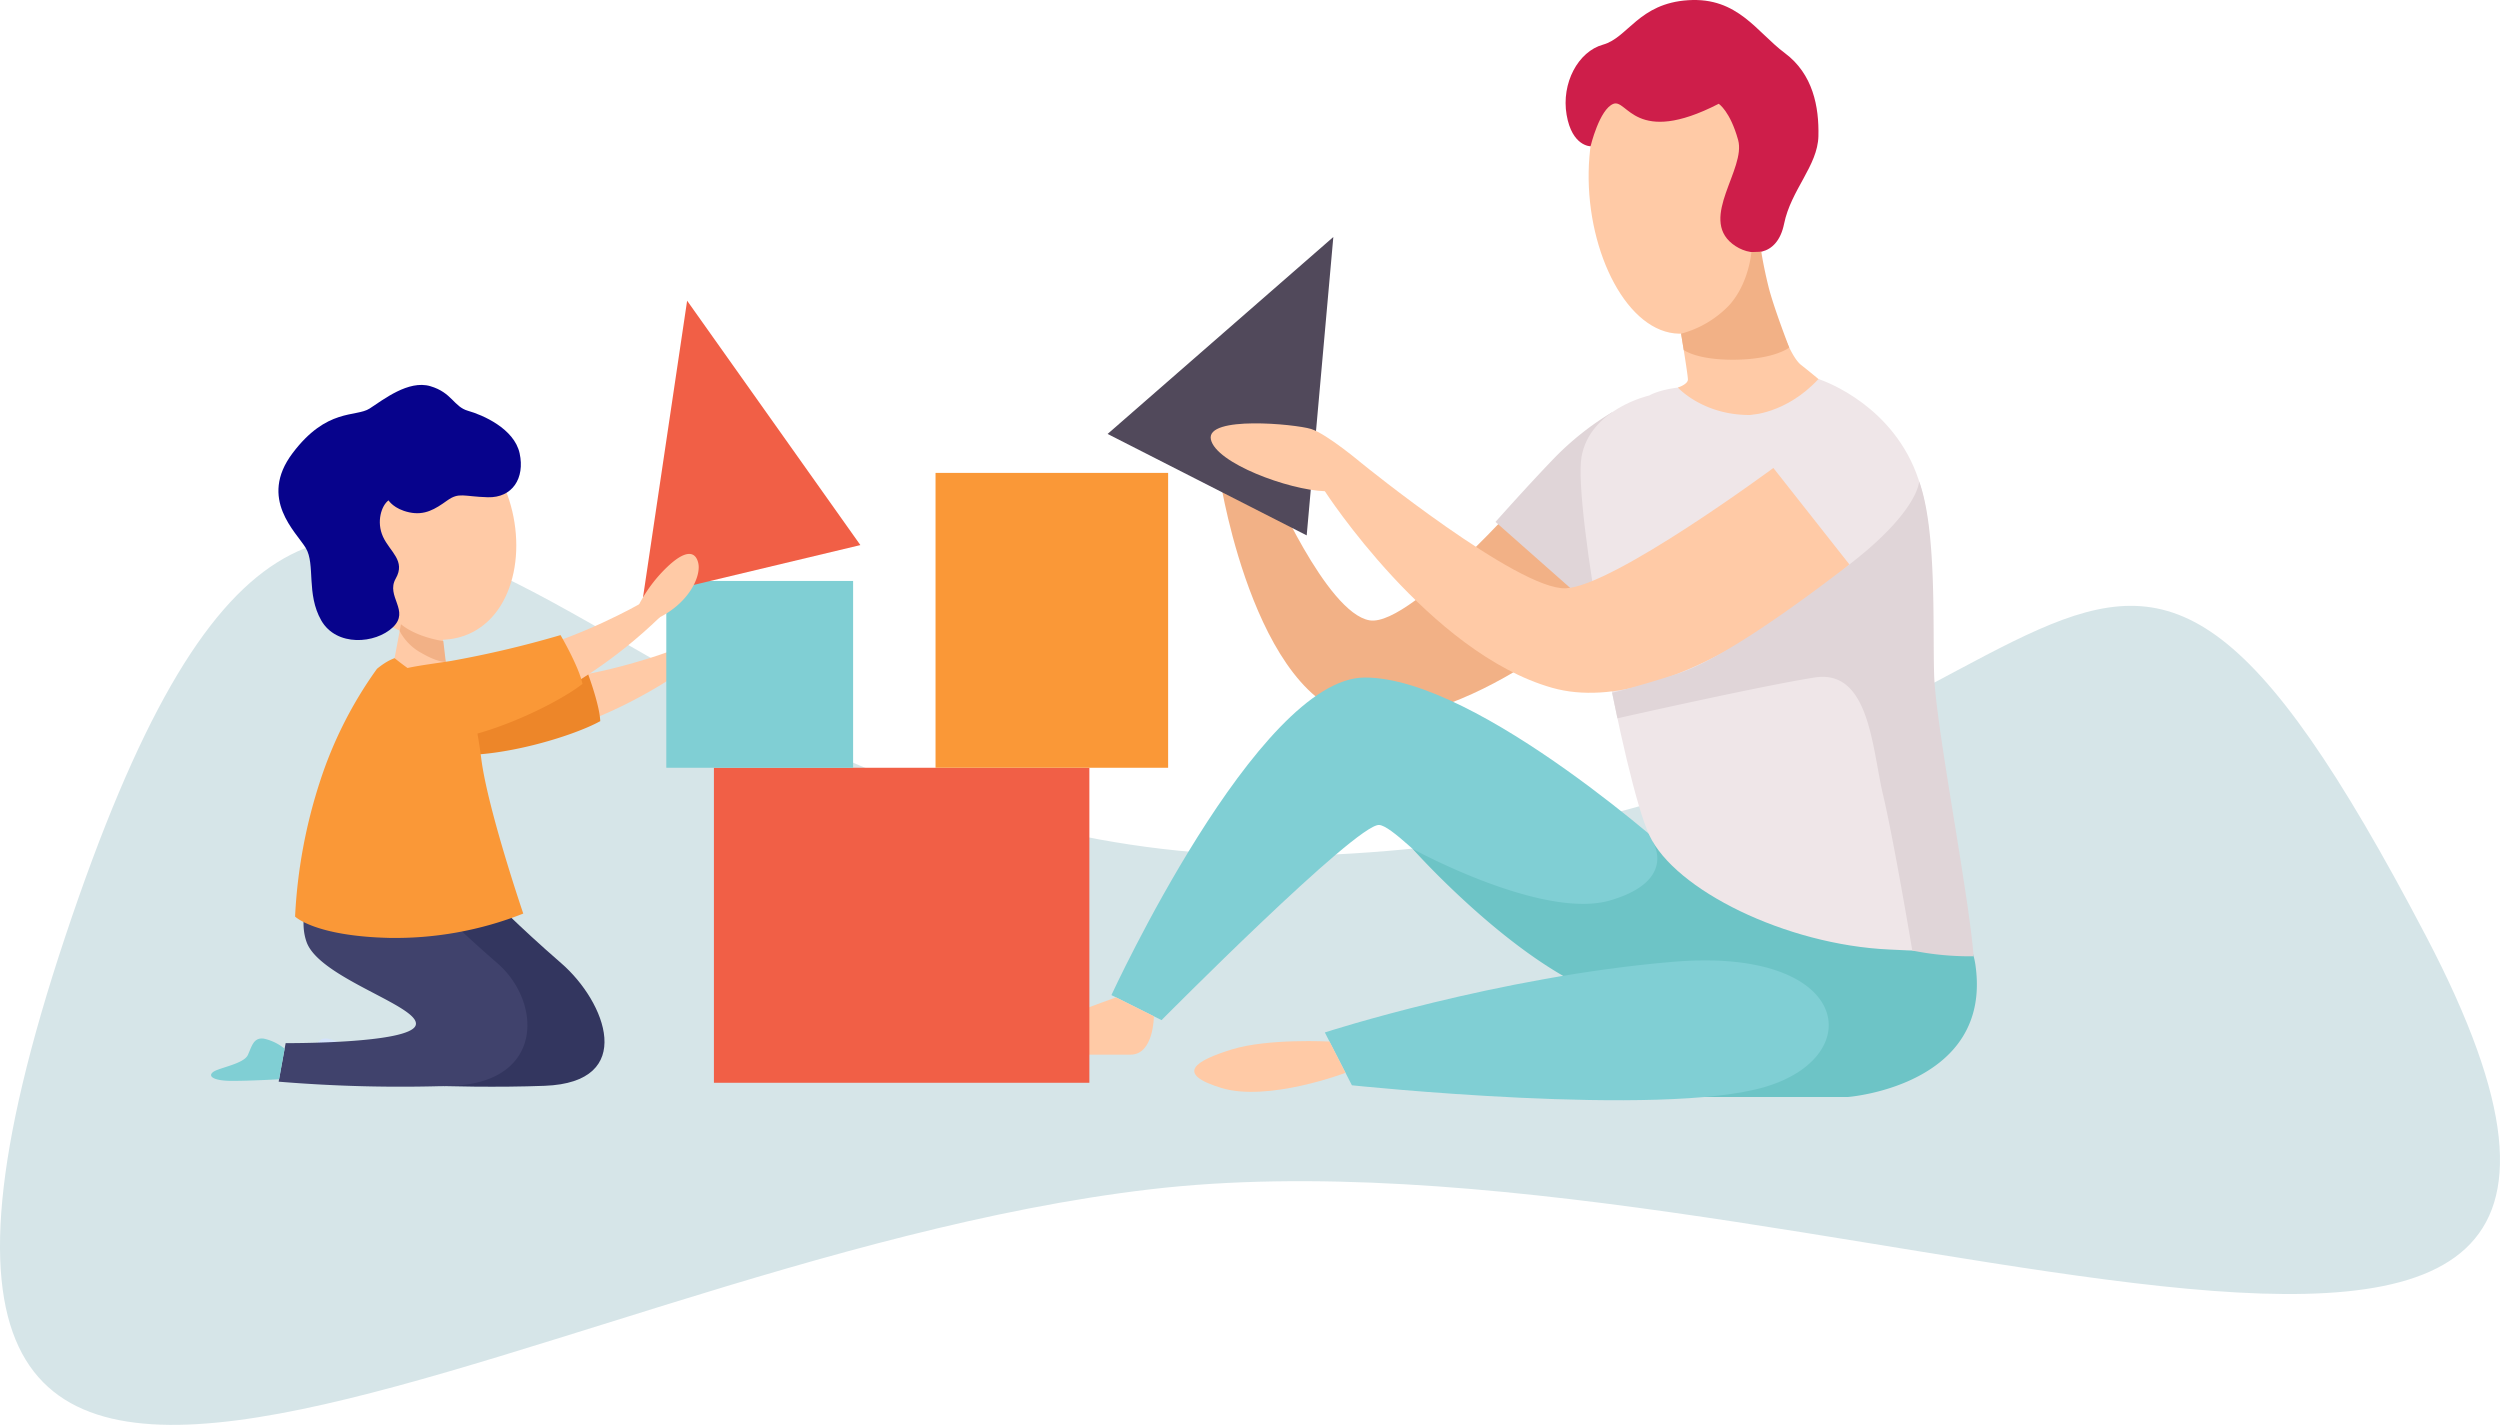 <svg xmlns="http://www.w3.org/2000/svg" width="537.891" height="306.568" viewBox="0 0 537.891 306.568"><defs><style>.a{fill:#d6e5e8;}.b{fill:#ffcaa6;}.c{fill:#ed8629;}.d{fill:#f2b186;}.e{fill:#e0d5d8;}.f{fill:#80cfd4;}.g{fill:#6dc4c6;}.h{fill:#efe6e8;}.i{fill:#ce1e4a;}.j{fill:#f15f46;}.k{fill:#fa9837;}.l{fill:#51495b;}.m{fill:#33365f;}.n{fill:#d4e3fb;}.o{fill:#40426c;}.p{fill:#07038c;}</style></defs><g transform="translate(-598.6 -1118.273)"><path class="a" d="M-5857.384,1457.645c-62.292,186.992,94.957,70.633,233.445,54.351s350.115,89.957,274.567-54.351-68.805-25.94-235.123-17.682S-5795.092,1270.653-5857.384,1457.645Z" transform="translate(6470.014 -137.832)"></path><g transform="translate(644.014 1118.273)"><path class="b" d="M1096.189,3400.66s-13.635,5.12-26.985,6.167-24.824-.516-29.174,1.277-6.588,9.956,4.539,12.5,33.727-1.319,55.494-16.452C1099.184,3402.061,1096.189,3400.66,1096.189,3400.66Z" transform="translate(-997.603 -3260.492)"></path><path class="b" d="M1008.018,3381.866a30.846,30.846,0,0,1,6.642-6.235c4.188-2.906,6.606-2.756,6.815.161s-3.43,8.485-11.172,10.547S1008.018,3381.866,1008.018,3381.866Z" transform="translate(-908.993 -3242.339)"></path><path class="c" d="M1136.1,3412.361a221.587,221.587,0,0,1-24.253,1.734c-10.41-.057-15.111-.806-18.061,4.826s2.71,10.935,13.216,11.758,26.22-3.948,32.088-7.2C1138.918,3419.647,1136.1,3412.361,1136.1,3412.361Z" transform="translate(-1055.352 -3268.321)"></path><path class="d" d="M499.183,3284.573s-28.371,33.3-37.7,31.721-21.448-29.89-21.448-29.89H429.4s8.057,50.979,32.738,51.091,55.659-27.966,53.328-29.673S499.183,3284.573,499.183,3284.573Z" transform="translate(-212.224 -3182.825)"></path><path class="e" d="M460.309,3245.126a61.764,61.764,0,0,0-12.289,9.7c-5.812,6.014-12.807,13.9-12.807,13.9l22.855,20.2Z" transform="translate(-158.862 -3156.434)"></path><path class="f" d="M468.647,3457.335s-43.632-39.786-68.226-39.735c-23.031.047-54.5,68.327-54.5,68.327l10.786,5.386s41.9-42.286,46.816-41.992,27.233,28.365,47.6,33.946,32.092-14.561,32.092-14.561Z" transform="translate(-152.208 -3271.826)"></path><path class="g" d="M249.734,3524.4s5.417,8.325-9.131,12.6-42.513-11.071-42.513-11.071,18.893,21.241,37.036,29.764A58.922,58.922,0,0,1,261,3579.3H291.78s31.151-2.414,27.386-28.43S249.734,3524.4,249.734,3524.4Z" transform="translate(60.444 -3343.279)"></path><path class="h" d="M219.876,3230.2s-12.781,2.86-14.578,13.228,9.1,69.545,14.578,81.346,29.4,23.617,51.65,24.628,18.355,2.344,9.56-46.951c-6.721-37.669,8.11-63.681-37.107-72.8C226.33,3226.085,219.876,3230.2,219.876,3230.2Z" transform="translate(89.558 -3145.106)"></path><path class="b" d="M329.347,3031.094c-.287,17.513,8.409,34.586,19.478,34.767s20.32-16.6,20.606-34.111-8.5-29.128-19.568-29.309S329.634,3013.581,329.347,3031.094Z" transform="translate(-32.951 -2994.066)"></path><path class="i" d="M334.024,2999.471s2.454,1.568,4.179,7.793-8.349,16.7-1.26,22.326c3.652,2.9,9.67,3,11.145-4.287s7.231-12.5,7.388-18.847-1.171-13.39-7.222-17.892-10.107-12.059-20.778-11.381-12.965,8.078-18.336,9.561-9.01,8.3-7.84,15.11,5.156,6.759,5.156,6.759,1.9-7.963,4.907-9.128S316.027,3008.733,334.024,2999.471Z" transform="translate(-9.647 -2977.141)"></path><path class="f" d="M300.225,3628.371s66.676,7.023,88.99.32,18.155-30.072-19.788-26.9-75.03,15.21-75.03,15.21Z" transform="translate(-54.765 -3394.863)"></path><path class="b" d="M637.627,3654.044s-13.247-.718-21.045,1.705-12.3,5.194-2.239,8.277,26.736-3.251,26.736-3.251Z" transform="translate(-396.994 -3429.95)"></path><path class="b" d="M764.661,3629.608s-.017,8.25-5.023,8.25H736.66s-5.263-.741-2.952-2.874,22.8-9.449,22.8-9.449Z" transform="translate(-561.809 -3410.942)"></path><path class="b" d="M291.8,3159.577s1.629,9.772,1.629,10.835-2.157,1.737-2.157,1.737,5.3,5.911,15.412,5.911a37.561,37.561,0,0,0,18.087-5.012s-4.466-3.793-6.981-5.751c-4.108-3.2-8.958-23.306-8.958-23.306Z" transform="translate(24.32 -3088.77)"></path><path class="d" d="M335.217,3140.861s-.5,6.657-4.745,11.4a22.224,22.224,0,0,1-10.388,6.154l.568,3.507s2.888,2.236,11.276,2.094,11.427-2.613,11.427-2.613-3.358-8.646-4.455-13.072-1.557-7.548-1.557-7.548Z" transform="translate(-3.804 -3086.625)"></path><rect class="j" width="80.78" height="67.777" transform="translate(108.191 165.19)"></rect><rect class="k" width="50.044" height="63.442" transform="translate(155.872 101.747)"></rect><rect class="f" width="40.193" height="40.193" transform="translate(97.946 124.996)"></rect><path class="j" d="M933.415,3172.627l37.277,52.58-23.379,5.586-23.379,5.586Z" transform="translate(-830.99 -3107.929)"></path><path class="l" d="M665.025,3131.207l-5.731,64.2-21.418-10.912-21.418-10.912Z" transform="translate(-423.563 -3080.217)"></path><path class="b" d="M393.82,3300.292s-37.566,34.02-63.968,26.533-48.9-42.295-48.9-42.295l8.053-5.911s33.51,27.189,43.748,26.8,44.7-25.891,44.7-25.891Z" transform="translate(-41.317 -3178.842)"></path><path class="b" d="M630.275,3261.056s-7.618-6.436-11.034-7.487-22.592-2.89-21.542,2.233,16.732,10.9,24.522,11.165S630.275,3261.056,630.275,3261.056Z" transform="translate(-382.589 -3161.279)"></path><path class="h" d="M242.882,3223.559s14.149,4.431,20.454,18.813,2.573,36.429,3.06,47.67c-11.335-40.183-38.354-58.748-38.354-58.748S235.826,3231.146,242.882,3223.559Z" transform="translate(102.959 -3142.005)"></path><path class="e" d="M266.238,3290.1s-.1,6.39-15,17.872-28.715,20.815-36.914,23.491-14.141,4.118-14.141,4.118l1.142,5.5s30.6-6.922,42.426-8.785,12.347,15.212,14.711,25.195,6.3,33.551,6.3,33.551a62.844,62.844,0,0,0,13.2,1.235c-1.117-14.033-8.209-49.826-8.505-60.76S270.006,3300.507,266.238,3290.1Z" transform="translate(101.263 -3186.527)"></path><path class="m" d="M1098.517,3540.833s-5.062,8.385-2.214,16.176,24.715,13.823,23.458,17.845-27.982,3.854-27.982,3.854l-1.508,8.294s23.6,1.644,43.506.89,13.129-18.065,3.578-26.359-15.085-14.075-15.085-14.075Z" transform="translate(-1061.996 -3354.274)"></path><path class="n" d="M1272.539,3654.47a10.64,10.64,0,0,0-4.472-2.169c-2.22-.293-2.56,1.592-3.44,3.518s-6.195,2.723-7.452,3.645.042,1.927,4.064,1.927,10.105-.349,10.105-.349Z" transform="translate(-1242.974 -3428.831)"></path><path class="o" d="M1150.622,3534.019s-7.037,10.64-4.189,18.432,24.715,13.823,23.458,17.845-27.982,3.854-27.982,3.854l-1.508,8.294a318.156,318.156,0,0,0,37.322.89c19.909-.754,19.313-18.065,9.762-26.359S1172.4,3542.9,1172.4,3542.9Z" transform="translate(-1125.865 -3349.715)"></path><path class="b" d="M1150.559,3279.9c6.207,12.178,20.352,19.8,30.4,14.676s12.192-21.043,5.984-33.221-18.417-16-28.464-10.88S1144.351,3267.724,1150.559,3279.9Z" transform="translate(-1124.755 -3158.532)"></path><path class="p" d="M1168.333,3252.215c-1.5,1.073-2.681,4.6-1.177,7.852s4.916,5.135,2.72,8.976,3.141,6.895-.611,10.473-12.146,4.232-15.407-1.47-1.245-12.094-3.315-15.558-10.261-10.581-2.874-20.409,13.643-7.713,16.6-9.627,8.347-6.187,13.043-4.811,5.032,4.433,8.13,5.305,9.94,3.8,11.1,9.158-1.583,9.586-6.843,9.438-6.176-1.14-8.764.714-4.809,3.24-8.14,2.534S1168.333,3252.215,1168.333,3252.215Z" transform="translate(-1130.15 -3144.556)"></path><path class="k" d="M1160.7,3406.213a87.789,87.789,0,0,0-12.293,24.334,111.037,111.037,0,0,0-5.329,28.974s4.229,4.2,20.241,4.59a74.92,74.92,0,0,0,28.855-5.235s-7.6-22.285-9.023-33.226-3.287-17.229-8.951-20.214S1164.942,3402.734,1160.7,3406.213Z" transform="translate(-1125.004 -3262.315)"></path><path class="f" d="M1314.054,3654.47a10.64,10.64,0,0,0-4.472-2.169c-2.22-.293-2.56,1.592-3.44,3.518s-6.195,2.723-7.452,3.645.042,1.927,4.063,1.927,10.105-.349,10.105-.349Z" transform="translate(-1298.229 -3428.831)"></path><path class="b" d="M1111.292,3369.866s-12.643,7.23-25.656,10.394-24.588,3.451-28.6,5.915-4.915,10.88,6.475,11.613,33.085-6.683,52.158-25.095C1114.473,3370.771,1111.292,3369.866,1111.292,3369.866Z" transform="translate(-1019.119 -3239.89)"></path><path class="b" d="M1030.309,3347.341a30.832,30.832,0,0,1,5.562-7.215c3.671-3.537,6.081-3.775,6.753-.929s-2.033,8.923-9.346,12.195S1030.309,3347.341,1030.309,3347.341Z" transform="translate(-937.805 -3218.067)"></path><path class="b" d="M1197.462,3390.317a16.018,16.018,0,0,1-1.285-7.573c.418-3.955-8.832-3.965-8.832-3.965l-1.634,8.679s7.185,5.88,11.239,6.7S1198.87,3391.437,1197.462,3390.317Z" transform="translate(-1146.233 -3245.853)"></path><path class="d" d="M1202.867,3386.565s-5.668-.76-9.116-3.633l-.278,1.478a11.58,11.58,0,0,0,4.8,4.783c3.622,2.074,5.12,1.834,5.12,1.834Z" transform="translate(-1152.898 -3248.631)"></path><path class="k" d="M1145.681,3390.013a221.515,221.515,0,0,1-23.665,5.581c-10.286,1.6-15.046,1.615-17.06,7.646s4.42,10.362,14.923,9.5,25.254-8.081,30.528-12.226C1149.621,3396.757,1145.681,3390.013,1145.681,3390.013Z" transform="translate(-1070.494 -3253.369)"></path></g></g></svg>